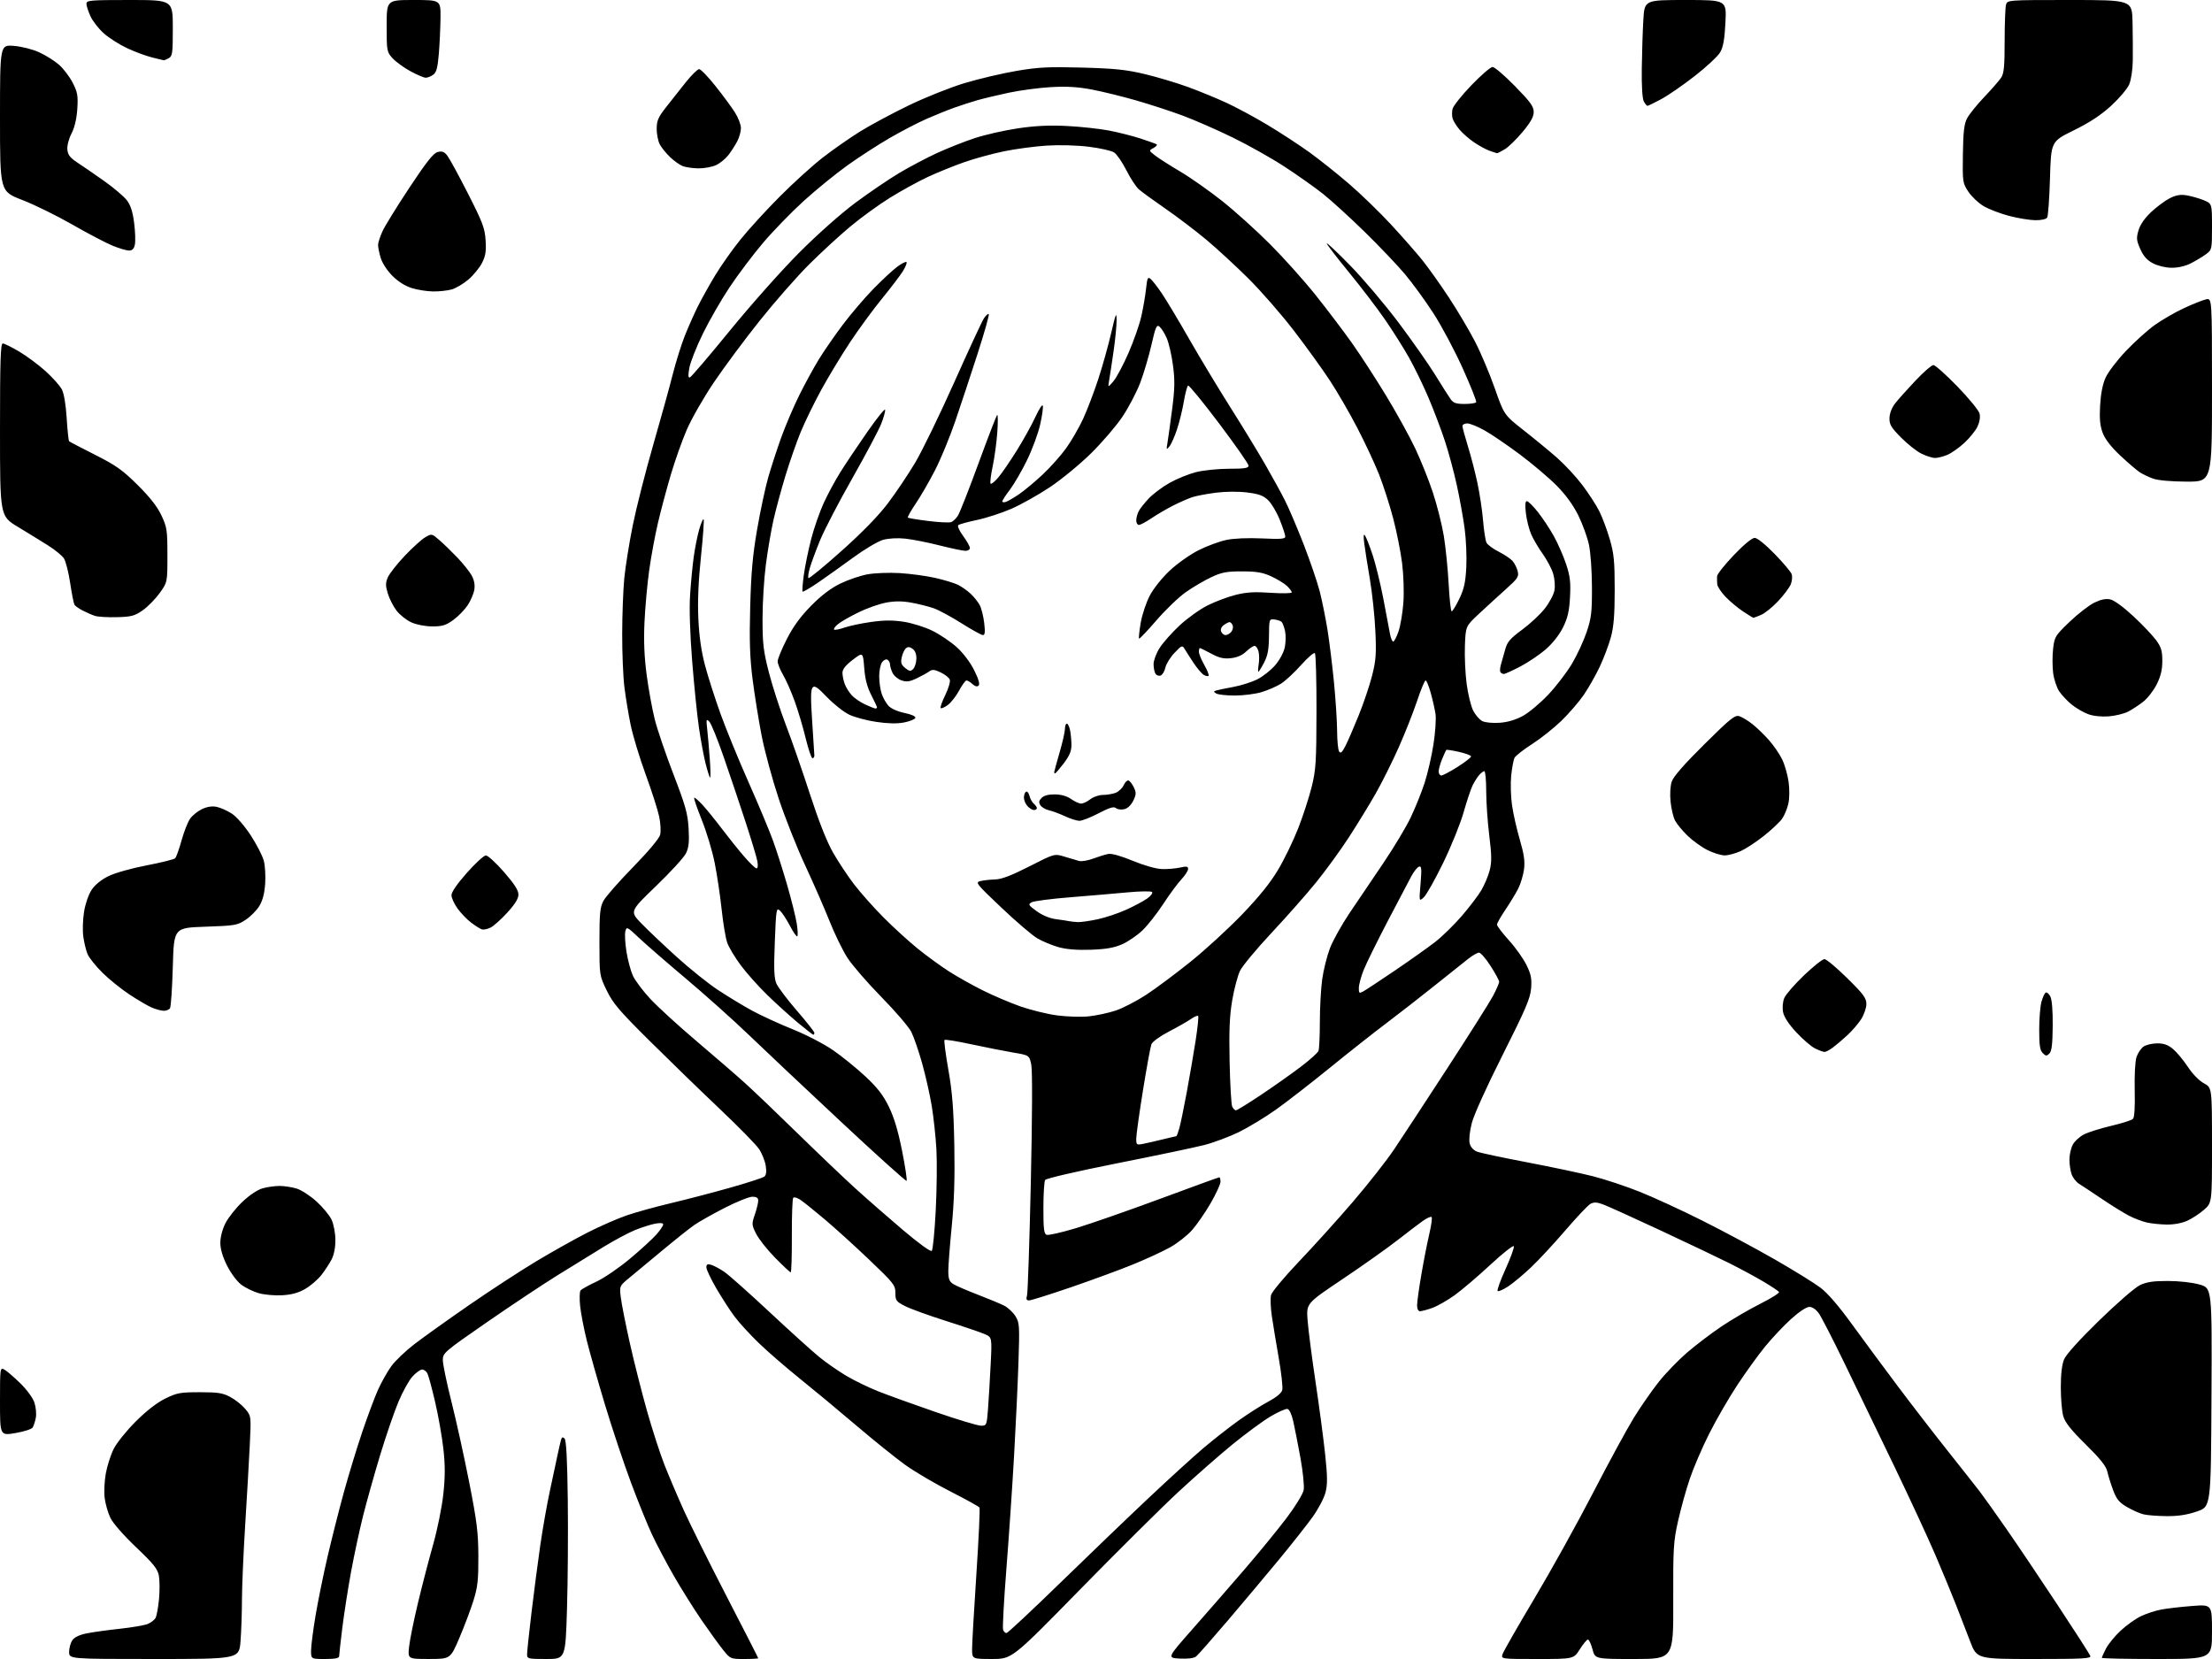 <?xml version="1.0" encoding="UTF-8" standalone="no"?>
<svg 
  version="1.1" 
  xmlns="http://www.w3.org/2000/svg" 
  xmlns:xlink="http://www.w3.org/1999/xlink" 
  xmlns:svg="http://www.w3.org/2000/svg"
  xmlns:rdf="http://www.w3.org/1999/02/22-rdf-syntax-ns#"
  xmlns:cc="http://creativecommons.org/ns#"
  xmlns:dc="http://purl.org/dc/elements/1.1/"
  viewBox="0 0 1024 768"
  width="1024"
  height="768"
>
<style>svg {background-color: white; }</style>"
<path stroke="none" fill="black" fill-rule="evenodd" d="M71.35,768.00C32.00,768.00 32.00,768.00 32.00,764.72C32.00,762.92 32.68,760.48 33.51,759.29C34.49,757.89 36.83,756.78 40.26,756.11C43.14,755.54 50.00,754.59 55.50,754.00C61.00,753.40 66.75,752.42 68.29,751.82C69.82,751.22 71.50,749.93 72.02,748.96C72.54,747.99 73.26,744.05 73.62,740.21C73.97,736.37 73.94,731.51 73.55,729.42C72.96,726.29 71.07,723.92 62.97,716.23C57.27,710.81 52.26,705.09 51.11,702.68C50.00,700.38 48.81,696.25 48.46,693.50C48.10,690.75 48.34,685.60 48.99,682.06C49.63,678.52 51.29,673.39 52.67,670.66C54.06,667.92 58.64,662.24 62.85,658.04C67.76,653.13 72.65,649.33 76.50,647.44C81.93,644.78 83.46,644.50 92.50,644.50C100.90,644.50 103.16,644.85 106.62,646.71C108.89,647.92 111.99,650.39 113.52,652.20C116.29,655.50 116.29,655.50 115.63,669.00C115.27,676.42 114.31,693.08 113.50,706.00C112.70,718.92 112.02,734.45 112.01,740.50C112.00,746.55 111.70,755.21 111.35,759.75C110.70,768.00 110.70,768.00 71.35,768.00zM150.50,768.00C144.00,768.00 144.00,768.00 144.00,764.13C144.00,761.99 144.94,754.68 146.08,747.88C147.23,741.07 149.74,728.75 151.66,720.50C153.58,712.25 156.94,698.98 159.13,691.00C161.32,683.02 165.16,670.42 167.66,663.00C170.17,655.58 173.49,646.69 175.05,643.25C176.60,639.82 179.33,634.97 181.12,632.49C182.90,630.00 187.77,625.36 191.93,622.17C196.09,618.98 207.45,610.87 217.16,604.16C226.87,597.45 240.82,588.35 248.16,583.94C255.50,579.53 266.23,573.52 272.00,570.58C277.77,567.64 285.98,564.05 290.23,562.60C294.47,561.15 303.70,558.60 310.73,556.94C317.75,555.28 330.02,552.07 338.00,549.82C345.98,547.57 353.09,545.26 353.81,544.69C354.72,543.98 354.92,542.41 354.47,539.58C354.11,537.34 352.70,533.86 351.34,531.86C349.99,529.85 341.82,521.53 333.20,513.36C324.57,505.18 310.03,491.07 300.88,482.00C286.67,467.91 283.75,464.48 280.87,458.52C277.50,451.55 277.50,451.55 277.50,436.02C277.50,422.76 277.77,419.99 279.37,417.00C280.41,415.07 286.57,408.05 293.07,401.40C300.17,394.13 305.17,388.16 305.60,386.45C306.00,384.88 305.80,381.10 305.16,378.05C304.53,375.00 301.71,366.20 298.89,358.50C296.07,350.80 292.94,340.45 291.93,335.50C290.92,330.55 289.62,322.69 289.05,318.03C288.47,313.37 288.01,302.34 288.03,293.53C288.04,284.71 288.48,273.10 289.00,267.72C289.53,262.33 291.29,251.29 292.93,243.18C294.57,235.06 298.82,218.32 302.39,205.96C305.95,193.61 310.03,178.87 311.46,173.20C312.89,167.54 315.40,159.53 317.03,155.41C318.67,151.29 321.41,145.13 323.12,141.71C324.83,138.30 328.40,131.90 331.05,127.50C333.71,123.10 338.94,115.67 342.69,111.00C346.43,106.33 354.67,97.31 361.00,90.96C367.32,84.61 376.32,76.46 381.00,72.85C385.68,69.23 393.32,63.89 398.00,60.97C402.68,58.05 412.80,52.61 420.50,48.88C428.20,45.14 439.90,40.47 446.50,38.48C453.10,36.50 463.90,33.96 470.50,32.83C480.67,31.10 485.32,30.86 501.00,31.29C516.07,31.70 521.45,32.26 530.00,34.31C535.77,35.69 544.77,38.38 550.00,40.29C555.23,42.20 563.33,45.53 568.00,47.70C572.67,49.87 581.23,54.49 587.00,57.97C592.77,61.44 601.33,67.03 606.00,70.38C610.67,73.74 619.01,80.37 624.53,85.13C630.05,89.89 638.81,98.38 644.01,104.01C649.20,109.63 655.67,116.99 658.39,120.37C661.11,123.74 666.61,131.47 670.61,137.54C674.62,143.61 680.09,152.84 682.79,158.04C685.48,163.24 689.62,173.03 691.99,179.79C696.30,192.08 696.30,192.08 705.40,199.23C710.41,203.16 717.35,208.88 720.83,211.94C724.32,215.00 729.56,220.65 732.48,224.50C735.40,228.35 738.96,233.84 740.38,236.69C741.81,239.55 743.99,245.40 745.23,249.69C747.15,256.31 747.49,259.87 747.49,273.00C747.49,284.70 747.05,290.09 745.72,295.00C744.74,298.57 742.42,304.74 740.55,308.69C738.68,312.65 735.36,318.50 733.17,321.69C730.97,324.89 726.33,330.27 722.84,333.66C719.35,337.04 713.24,341.90 709.26,344.45C705.28,346.99 701.63,349.85 701.14,350.79C700.65,351.73 699.95,355.43 699.58,359.00C699.21,362.57 699.38,368.74 699.95,372.70C700.51,376.65 702.14,383.85 703.56,388.70C705.51,395.36 705.99,398.69 705.52,402.40C705.17,405.09 703.95,409.14 702.81,411.40C701.66,413.65 698.98,418.06 696.86,421.20C694.74,424.33 693.00,427.41 693.00,428.04C693.00,428.67 695.48,431.93 698.52,435.29C701.56,438.64 705.21,443.78 706.64,446.71C708.78,451.06 709.16,453.02 708.79,457.57C708.40,462.22 706.25,467.25 695.64,488.31C688.18,503.11 682.27,516.18 681.31,520.01C680.35,523.81 679.95,527.67 680.36,529.29C680.79,531.03 682.08,532.47 683.78,533.13C685.28,533.72 695.73,535.94 707.00,538.08C718.27,540.23 732.00,543.13 737.50,544.54C743.00,545.94 752.67,549.16 759.00,551.68C765.33,554.20 778.38,560.21 788.00,565.03C797.62,569.85 812.70,577.92 821.50,582.97C830.30,588.02 839.83,593.91 842.68,596.06C846.02,598.57 851.16,604.51 857.11,612.73C862.20,619.75 871.77,632.70 878.38,641.50C884.98,650.30 895.58,664.02 901.92,672.00C908.26,679.98 914.83,688.30 916.51,690.50C918.20,692.70 923.65,700.35 928.63,707.50C933.61,714.65 944.30,730.53 952.39,742.79C960.48,755.05 967.35,765.74 967.65,766.54C968.14,767.80 964.53,768.00 941.68,768.00C915.15,768.00 915.15,768.00 912.00,759.75C910.27,755.21 907.32,747.61 905.46,742.85C903.60,738.09 899.31,727.74 895.94,719.85C892.56,711.96 883.94,693.35 876.78,678.50C869.62,663.65 859.35,642.40 853.96,631.27C848.57,620.14 843.19,609.68 842.01,608.02C840.71,606.18 838.98,605.00 837.60,605.00C836.26,605.00 832.83,607.27 829.15,610.60C825.75,613.68 820.34,619.42 817.13,623.35C813.92,627.28 808.08,635.36 804.17,641.31C800.25,647.25 794.41,657.38 791.18,663.81C787.95,670.24 783.92,679.61 782.23,684.64C780.53,689.67 778.10,698.44 776.82,704.14C774.69,713.64 774.51,716.72 774.59,741.25C774.68,768.00 774.68,768.00 756.55,768.00C738.41,768.00 738.41,768.00 737.21,763.50C736.55,761.02 735.60,759.00 735.10,759.00C734.59,759.00 732.90,761.02 731.34,763.50C728.50,768.00 728.50,768.00 711.68,768.00C694.87,768.00 694.87,768.00 695.58,765.75C695.97,764.51 702.60,752.93 710.31,740.00C718.02,727.08 730.26,705.02 737.52,690.98C744.77,676.94 753.29,661.28 756.44,656.18C759.60,651.08 764.76,643.66 767.90,639.70C771.05,635.74 776.92,629.66 780.94,626.19C784.96,622.72 792.15,617.26 796.91,614.06C801.68,610.85 809.74,606.14 814.83,603.59C819.92,601.03 823.85,598.56 823.56,598.09C823.27,597.63 819.99,595.45 816.27,593.25C812.55,591.04 805.45,587.22 800.50,584.74C795.55,582.27 781.15,575.41 768.50,569.50C755.85,563.59 743.87,558.17 741.88,557.47C739.11,556.48 737.79,556.45 736.21,557.34C735.09,557.98 729.91,563.45 724.72,569.50C719.52,575.55 712.40,583.24 708.88,586.58C705.37,589.92 700.58,593.93 698.23,595.48C695.88,597.03 693.66,598.00 693.30,597.64C692.94,597.28 694.57,592.74 696.93,587.55C699.28,582.36 701.03,577.58 700.81,576.93C700.60,576.29 695.71,580.13 689.96,585.48C684.21,590.82 676.74,597.18 673.37,599.60C670.00,602.02 665.33,604.68 662.99,605.50C660.66,606.33 658.13,607.00 657.37,607.00C656.54,607.00 656.00,605.92 656.01,604.25C656.01,602.74 656.90,596.33 657.99,590.00C659.07,583.67 660.73,575.24 661.66,571.26C662.59,567.28 663.08,563.75 662.74,563.40C662.40,563.06 660.63,563.83 658.81,565.10C656.99,566.38 651.67,570.42 647.00,574.07C642.33,577.73 630.91,585.82 621.63,592.05C604.76,603.37 604.76,603.37 605.30,610.93C605.59,615.09 607.25,627.95 608.97,639.50C610.70,651.05 612.72,666.30 613.47,673.39C614.54,683.61 614.57,687.24 613.61,690.93C612.95,693.48 610.32,698.49 607.78,702.06C605.23,705.62 598.28,714.45 592.33,721.67C586.37,728.89 575.61,741.70 568.42,750.15C561.22,758.59 554.62,766.08 553.75,766.80C552.74,767.63 550.04,767.99 546.23,767.80C540.28,767.50 540.28,767.50 551.74,754.50C558.05,747.35 568.84,734.98 575.71,727.00C582.59,719.02 591.52,708.12 595.56,702.77C599.69,697.31 603.17,691.61 603.51,689.77C603.84,687.97 603.18,681.33 602.03,675.00C600.88,668.67 599.38,661.03 598.70,658.01C597.95,654.69 596.87,652.41 595.98,652.24C595.17,652.09 591.64,653.65 588.15,655.72C584.66,657.79 576.79,663.58 570.65,668.58C564.52,673.59 553.20,683.52 545.50,690.66C537.80,697.80 517.33,718.12 500.00,735.82C468.50,767.99 468.50,767.99 459.25,767.99C450.00,768.00 450.00,768.00 450.01,763.25C450.02,760.64 450.91,745.06 452.00,728.63C453.08,712.20 453.73,698.37 453.43,697.89C453.14,697.41 447.08,694.06 439.98,690.45C432.88,686.84 423.50,681.33 419.13,678.19C414.76,675.06 404.51,666.81 396.34,659.86C388.18,652.90 376.32,643.06 370.00,637.98C363.68,632.90 355.19,625.54 351.15,621.62C347.11,617.71 342.12,612.25 340.07,609.50C338.01,606.75 334.23,600.91 331.66,596.52C329.10,592.13 327.00,587.71 327.00,586.70C327.00,585.27 327.49,585.01 329.25,585.53C330.49,585.90 333.18,587.34 335.24,588.73C337.30,590.12 346.75,598.52 356.24,607.39C365.73,616.26 376.15,625.67 379.39,628.30C382.62,630.92 388.25,634.83 391.89,636.97C395.52,639.12 402.10,642.31 406.50,644.06C410.90,645.81 422.82,650.11 432.98,653.62C443.14,657.13 452.66,660.00 454.13,660.00C456.73,660.00 456.80,659.83 457.38,652.25C457.70,647.99 458.25,638.78 458.60,631.79C459.24,619.08 459.24,619.08 455.87,617.61C454.02,616.79 445.98,614.06 438.00,611.53C430.02,609.00 421.48,605.90 419.00,604.64C414.85,602.52 414.50,602.04 414.50,598.52C414.50,594.95 413.74,593.98 402.50,583.27C395.90,576.97 386.55,568.49 381.72,564.42C376.89,560.34 371.81,556.27 370.44,555.37C369.06,554.47 367.61,554.06 367.22,554.46C366.82,554.86 366.53,562.79 366.57,572.09C366.61,581.39 366.37,589.00 366.04,589.00C365.71,589.00 362.47,585.96 358.82,582.25C355.18,578.54 351.23,573.55 350.04,571.16C347.97,567.03 347.94,566.61 349.44,562.24C350.30,559.71 351.00,556.82 351.00,555.82C351.00,554.51 350.25,554.00 348.29,554.00C346.80,554.00 341.06,556.31 335.54,559.13C330.02,561.95 323.70,565.51 321.50,567.03C319.30,568.55 312.72,573.78 306.87,578.65C301.02,583.52 294.11,589.26 291.50,591.40C286.76,595.30 286.76,595.30 287.37,600.53C287.71,603.40 289.59,612.90 291.54,621.63C293.49,630.36 297.10,644.58 299.54,653.24C301.99,661.90 305.64,673.15 307.65,678.24C309.66,683.33 313.63,692.67 316.48,699.00C319.32,705.33 328.25,723.27 336.32,738.89C344.40,754.50 351.00,767.44 351.00,767.64C351.00,767.84 348.11,768.00 344.57,768.00C338.20,768.00 338.10,767.96 334.72,763.75C332.85,761.41 328.38,755.23 324.78,750.00C321.19,744.77 315.43,735.59 311.98,729.59C308.54,723.59 303.99,715.00 301.89,710.50C299.78,706.00 295.37,695.12 292.09,686.31C288.80,677.51 283.41,661.35 280.10,650.40C276.80,639.46 272.98,626.00 271.62,620.50C270.27,615.00 268.88,607.80 268.55,604.50C268.22,601.20 268.30,598.02 268.73,597.43C269.15,596.84 272.44,595.00 276.03,593.34C279.62,591.67 286.65,586.88 291.65,582.68C296.65,578.49 302.15,573.45 303.87,571.49C305.59,569.53 307.00,567.45 307.00,566.85C307.00,566.15 305.70,566.02 303.26,566.48C301.20,566.87 297.03,568.19 294.01,569.42C290.98,570.65 284.45,574.14 279.50,577.16C274.55,580.19 264.88,586.15 258.00,590.42C251.12,594.69 236.39,604.49 225.25,612.20C205.57,625.83 205.00,626.32 205.00,629.66C205.00,631.54 206.79,640.16 208.97,648.79C211.15,657.43 214.84,674.17 217.17,686.00C220.78,704.36 221.41,709.40 221.45,720.50C221.49,731.42 221.13,734.70 219.16,741.00C217.87,745.12 214.95,752.88 212.66,758.24C208.50,767.98 208.50,767.98 198.62,767.99C188.74,768.00 188.74,768.00 189.40,762.14C189.77,758.91 191.62,749.80 193.52,741.89C195.42,733.97 198.56,721.88 200.52,715.00C202.47,708.10 204.59,697.65 205.23,691.67C206.10,683.52 206.11,678.33 205.25,670.67C204.62,665.08 202.91,655.33 201.43,649.00C199.96,642.67 198.34,636.71 197.84,635.75C197.34,634.79 196.25,634.00 195.41,634.00C194.57,634.00 192.57,635.44 190.96,637.21C189.34,638.97 186.41,644.26 184.44,648.96C182.46,653.66 178.65,664.79 175.95,673.69C173.26,682.60 169.72,695.20 168.09,701.69C166.46,708.19 163.96,719.80 162.54,727.50C161.13,735.20 159.30,746.89 158.48,753.47C157.67,760.05 157.00,766.02 157.00,766.72C157.00,767.63 155.11,768.00 150.50,768.00zM252.89,768.00C244.39,768.00 244.00,767.90 244.00,765.80C244.00,764.59 244.92,755.92 246.04,746.55C247.16,737.17 248.98,723.20 250.09,715.50C251.20,707.80 253.22,696.33 254.59,690.00C255.95,683.67 257.54,676.25 258.12,673.50C258.70,670.75 259.41,667.67 259.69,666.65C260.07,665.26 260.48,665.08 261.35,665.95C262.14,666.74 262.61,675.54 262.84,694.30C263.03,709.26 262.87,731.96 262.48,744.75C261.78,768.00 261.78,768.00 252.89,768.00zM998.50,768.00C984.48,768.00 973.00,767.76 973.00,767.46C973.00,767.16 973.86,765.24 974.91,763.19C975.95,761.13 978.99,757.42 981.66,754.93C984.32,752.44 988.54,749.42 991.03,748.22C993.53,747.01 997.80,745.61 1000.53,745.10C1003.27,744.59 1009.66,743.85 1014.75,743.46C1024.00,742.74 1024.00,742.74 1024.00,755.37C1024.00,768.00 1024.00,768.00 998.50,768.00zM465.93,756.00C466.48,756.00 477.63,745.58 490.71,732.85C503.80,720.11 522.24,702.40 531.70,693.50C541.16,684.59 552.63,674.14 557.20,670.27C561.76,666.41 569.03,660.72 573.34,657.63C577.65,654.55 583.85,650.60 587.11,648.86C590.92,646.83 593.24,644.90 593.60,643.47C593.91,642.24 593.19,635.67 592.00,628.87C590.81,622.06 589.37,613.29 588.78,609.36C588.20,605.44 588.03,601.02 588.40,599.54C588.77,598.07 594.52,591.16 601.18,584.18C607.83,577.21 619.07,564.77 626.15,556.53C633.22,548.30 641.89,537.28 645.41,532.03C648.93,526.79 660.00,509.90 670.02,494.50C680.04,479.10 689.54,464.07 691.12,461.11C692.70,458.14 694.00,455.18 694.00,454.51C694.00,453.85 692.21,450.54 690.02,447.16C687.83,443.77 685.44,441.00 684.70,441.00C683.96,441.00 681.77,442.24 679.83,443.75C677.88,445.26 670.94,450.80 664.40,456.05C657.85,461.30 647.77,469.15 642.00,473.50C636.23,477.84 624.30,487.25 615.50,494.41C606.70,501.57 595.47,510.27 590.55,513.76C585.62,517.25 577.97,521.88 573.55,524.06C569.12,526.23 561.90,528.93 557.50,530.06C553.10,531.19 534.91,535.01 517.07,538.54C498.55,542.22 484.29,545.52 483.83,546.24C483.39,546.93 483.02,552.80 483.02,559.28C483.00,568.80 483.29,571.17 484.49,571.63C485.31,571.95 491.45,570.56 498.13,568.54C504.82,566.53 522.36,560.40 537.12,554.94C551.87,549.47 564.18,545.00 564.47,545.00C564.76,545.00 565.00,545.92 565.00,547.05C565.00,548.17 562.97,552.62 560.48,556.93C558.00,561.23 554.13,566.84 551.90,569.38C549.66,571.92 545.06,575.54 541.67,577.43C538.28,579.32 530.55,582.88 524.50,585.35C518.45,587.82 505.51,592.57 495.75,595.92C485.99,599.26 477.27,602.00 476.38,602.00C475.18,602.00 474.93,601.43 475.43,599.75C475.79,598.51 476.59,574.92 477.20,547.32C477.88,516.67 477.96,495.46 477.40,492.83C476.49,488.51 476.49,488.51 469.00,487.25C464.87,486.55 456.17,484.83 449.65,483.43C443.13,482.02 437.55,481.12 437.24,481.42C436.94,481.73 437.74,487.94 439.03,495.24C440.84,505.52 441.46,513.34 441.78,530.03C442.07,545.15 441.71,556.36 440.59,567.66C439.72,576.51 439.00,585.82 439.00,588.35C439.00,592.03 439.45,593.24 441.25,594.39C442.49,595.19 447.62,597.41 452.65,599.34C457.68,601.27 463.22,603.58 464.94,604.47C466.67,605.37 468.99,607.54 470.08,609.30C471.95,612.29 472.04,613.67 471.48,630.50C471.16,640.40 470.24,659.98 469.44,674.00C468.64,688.02 467.05,711.54 465.89,726.25C464.73,740.97 464.05,753.68 464.36,754.50C464.68,755.33 465.38,756.00 465.93,756.00zM1003.00,701.86C998.88,701.83 994.07,701.46 992.33,701.04C990.59,700.63 987.13,699.10 984.65,697.64C980.97,695.48 979.79,694.04 978.19,689.75C977.12,686.86 975.92,682.99 975.52,681.15C975.00,678.74 972.19,675.23 965.51,668.64C958.55,661.77 955.95,658.47 955.12,655.49C954.51,653.29 954.01,647.32 954.01,642.22C954.00,636.14 954.53,631.67 955.53,629.28C956.47,627.02 962.68,620.15 971.78,611.28C979.88,603.39 988.33,596.05 990.57,594.97C993.67,593.46 996.72,593.00 1003.50,593.00C1008.66,593.00 1014.80,593.68 1018.19,594.63C1024.02,596.27 1024.02,596.27 1023.76,646.88C1023.50,697.50 1023.50,697.50 1017.00,699.71C1012.44,701.27 1008.26,701.91 1003.00,701.86zM7.13,663.41C0.00,664.62 -0.00,664.62 -0.00,648.78C-0.00,633.29 0.05,632.95 1.98,633.99C3.07,634.57 6.37,637.41 9.32,640.29C12.43,643.31 15.22,647.12 15.94,649.33C16.63,651.42 16.92,654.56 16.58,656.32C16.25,658.07 15.58,660.11 15.11,660.85C14.64,661.59 11.05,662.75 7.13,663.41zM130.71,599.61C127.29,599.82 122.39,599.39 119.82,598.66C117.25,597.94 113.57,596.15 111.66,594.69C109.70,593.19 106.82,589.33 105.09,585.85C103.05,581.78 102.00,578.19 102.00,575.31C102.00,572.68 102.95,569.05 104.39,566.21C105.71,563.62 109.24,559.17 112.24,556.34C115.52,553.23 119.24,550.75 121.60,550.10C123.74,549.50 127.25,549.01 129.38,549.01C131.52,549.00 135.07,549.54 137.27,550.20C139.47,550.86 143.64,553.56 146.52,556.19C149.41,558.83 152.54,562.62 153.49,564.62C154.45,566.65 155.23,570.73 155.26,573.87C155.30,577.41 154.65,580.80 153.52,583.00C152.53,584.92 150.40,588.19 148.77,590.26C147.14,592.33 143.81,595.20 141.37,596.63C138.22,598.47 135.10,599.35 130.71,599.61zM431.35,579.05C431.85,578.55 432.67,570.12 433.18,560.32C433.68,550.52 433.82,537.77 433.49,532.00C433.16,526.23 432.19,517.24 431.34,512.04C430.48,506.84 428.48,497.92 426.87,492.21C425.27,486.51 423.02,479.97 421.86,477.67C420.70,475.38 414.45,468.10 407.98,461.50C401.50,454.90 394.41,446.71 392.23,443.29C390.04,439.87 386.32,432.22 383.97,426.29C381.61,420.36 376.58,408.86 372.80,400.75C369.01,392.64 363.47,378.69 360.50,369.75C357.53,360.81 353.96,347.65 352.57,340.50C351.19,333.35 349.31,321.65 348.40,314.50C347.13,304.50 346.87,296.77 347.29,281.00C347.70,265.24 348.44,256.94 350.49,245.12C351.95,236.65 354.25,225.85 355.60,221.12C356.95,216.38 359.68,208.00 361.66,202.50C363.65,197.00 367.39,188.22 369.98,183.00C372.57,177.78 376.62,170.35 378.98,166.50C381.33,162.65 386.30,155.45 390.02,150.50C393.73,145.55 400.08,138.09 404.13,133.93C408.19,129.76 413.20,125.09 415.28,123.54C417.35,121.99 419.32,120.99 419.64,121.31C419.96,121.63 419.23,123.51 418.01,125.48C416.80,127.45 412.44,133.18 408.32,138.22C404.21,143.26 397.54,152.36 393.51,158.44C389.48,164.52 383.48,174.45 380.17,180.50C376.87,186.55 372.59,195.33 370.66,200.01C368.73,204.69 365.53,213.88 363.54,220.45C361.55,227.01 359.06,236.26 358.00,241.01C356.94,245.75 355.38,254.92 354.54,261.37C353.69,267.82 353.00,279.12 353.00,286.48C353.00,298.07 353.40,301.41 355.97,311.39C357.61,317.73 361.15,328.67 363.84,335.71C366.54,342.74 371.55,357.14 374.97,367.71C379.01,380.13 382.77,389.66 385.63,394.67C388.06,398.93 392.47,405.59 395.44,409.46C398.41,413.33 404.58,420.27 409.17,424.87C413.75,429.47 420.88,435.95 425.00,439.28C429.12,442.60 435.53,447.26 439.22,449.64C442.92,452.01 449.90,455.94 454.72,458.36C459.55,460.78 467.40,464.14 472.16,465.82C476.92,467.50 484.57,469.40 489.16,470.03C493.78,470.66 500.40,470.87 504.00,470.50C507.57,470.12 513.19,468.92 516.48,467.82C519.77,466.72 526.07,463.47 530.48,460.60C534.89,457.72 544.12,450.85 551.00,445.32C557.88,439.80 568.67,429.90 575.00,423.32C582.96,415.04 588.11,408.64 591.74,402.52C594.62,397.66 598.78,389.06 600.99,383.41C603.20,377.76 605.99,369.17 607.20,364.32C609.16,356.41 609.40,352.80 609.44,329.34C609.48,314.95 609.14,302.81 608.70,302.37C608.27,301.93 605.38,304.41 602.30,307.87C599.21,311.34 595.03,315.22 593.00,316.50C590.97,317.78 586.91,319.54 583.97,320.42C581.04,321.29 575.46,321.99 571.57,321.98C567.68,321.98 563.84,321.55 563.03,321.04C561.73,320.22 561.73,320.05 563.03,319.64C563.84,319.39 567.41,318.65 570.97,318.00C574.52,317.35 579.54,315.75 582.10,314.45C584.67,313.15 588.39,310.20 590.36,307.90C592.42,305.49 594.30,301.97 594.78,299.61C595.24,297.35 595.29,293.98 594.89,292.13C594.48,290.27 593.77,288.37 593.31,287.91C592.84,287.44 591.35,286.93 589.99,286.78C587.55,286.50 587.52,286.60 587.45,294.50C587.39,300.70 586.88,303.46 585.17,306.75C583.95,309.09 582.77,311.00 582.54,311.00C582.31,311.00 582.38,309.45 582.68,307.55C582.99,305.66 582.96,302.96 582.60,301.55C582.25,300.15 581.43,299.00 580.79,299.00C580.14,299.00 578.38,300.18 576.88,301.61C575.08,303.34 572.68,304.39 569.83,304.69C566.48,305.06 564.42,304.58 560.70,302.58C558.06,301.16 555.69,300.00 555.45,300.00C555.20,300.00 555.01,300.79 555.01,301.75C555.02,302.71 556.15,305.48 557.54,307.89C558.92,310.31 559.79,312.54 559.48,312.86C559.16,313.17 558.14,312.96 557.20,312.39C556.27,311.82 554.15,309.31 552.50,306.81C550.85,304.32 548.99,301.43 548.38,300.39C547.32,298.62 547.02,298.74 543.71,302.23C541.76,304.29 539.86,307.35 539.49,309.05C539.12,310.75 538.13,312.40 537.30,312.71C536.48,313.03 535.40,312.66 534.91,311.90C534.43,311.13 534.02,309.13 534.02,307.45C534.01,305.77 535.28,302.39 536.83,299.95C538.39,297.50 542.57,292.80 546.11,289.50C549.66,286.20 555.47,282.04 559.03,280.26C562.59,278.48 568.42,276.29 572.00,275.39C576.99,274.13 580.76,273.91 588.25,274.42C593.64,274.79 598.00,274.70 598.00,274.22C598.00,273.74 596.98,272.39 595.74,271.22C594.49,270.05 591.23,268.07 588.49,266.81C584.54,265.00 581.72,264.52 575.00,264.51C567.83,264.50 565.59,264.93 560.71,267.21C557.53,268.70 552.25,271.80 548.98,274.10C545.70,276.39 539.58,282.27 535.37,287.16C531.15,292.04 527.53,295.86 527.30,295.64C527.08,295.42 527.42,292.14 528.06,288.37C528.70,284.59 530.60,278.90 532.27,275.72C534.02,272.40 537.98,267.44 541.58,264.08C545.02,260.86 551.02,256.63 554.91,254.68C558.79,252.74 564.57,250.61 567.74,249.95C571.24,249.22 577.71,248.95 584.25,249.25C592.93,249.66 595.00,249.50 595.00,248.39C595.00,247.64 593.85,244.15 592.45,240.65C591.05,237.14 588.62,233.05 587.06,231.55C584.82,229.41 582.76,228.65 577.36,227.98C573.34,227.48 567.40,227.51 563.00,228.07C558.88,228.59 553.92,229.52 552.00,230.14C550.08,230.77 546.02,232.54 543.00,234.08C539.98,235.63 535.48,238.26 533.00,239.94C530.52,241.62 527.94,242.99 527.25,243.00C526.56,243.00 526.00,242.07 526.00,240.93C526.00,239.80 526.50,237.89 527.12,236.68C527.73,235.48 529.87,232.78 531.87,230.68C533.87,228.57 538.20,225.34 541.50,223.50C544.80,221.66 550.26,219.44 553.64,218.57C557.03,217.71 563.88,217.00 568.89,217.00C576.12,217.00 578.00,216.70 578.00,215.57C578.00,214.79 571.88,206.01 564.39,196.08C556.91,186.14 550.43,178.23 550.00,178.50C549.56,178.77 548.69,182.03 548.06,185.75C547.44,189.46 546.03,195.25 544.93,198.60C543.83,201.96 542.24,205.56 541.40,206.60C539.96,208.38 539.89,208.28 540.45,205.04C540.77,203.14 541.73,196.20 542.59,189.63C543.86,179.88 543.93,176.09 543.00,169.09C542.38,164.36 541.07,158.70 540.10,156.50C539.12,154.30 537.63,151.93 536.79,151.23C535.45,150.13 534.97,151.19 533.02,159.73C531.79,165.10 529.44,173.01 527.80,177.31C526.15,181.60 522.50,188.58 519.68,192.81C516.86,197.04 510.34,204.66 505.19,209.75C500.04,214.84 491.42,221.94 486.03,225.53C480.64,229.12 472.57,233.64 468.09,235.58C463.61,237.52 456.48,239.83 452.23,240.72C447.98,241.61 444.10,242.68 443.62,243.10C443.13,243.52 444.14,245.79 445.87,248.13C447.59,250.48 449.00,252.98 449.00,253.70C449.00,254.41 448.07,255.00 446.93,255.00C445.79,255.00 440.40,253.87 434.95,252.49C429.49,251.10 422.34,249.69 419.05,249.35C415.45,248.97 411.36,249.20 408.78,249.92C406.43,250.59 400.23,254.26 395.00,258.09C389.77,261.91 382.46,267.13 378.74,269.68C375.02,272.22 371.78,274.11 371.54,273.87C371.30,273.63 371.57,270.10 372.13,266.02C372.70,261.95 374.23,254.49 375.54,249.45C376.85,244.41 379.44,236.96 381.30,232.90C383.16,228.83 386.66,222.34 389.09,218.48C391.51,214.62 397.07,206.32 401.44,200.04C405.81,193.77 409.53,189.10 409.73,189.68C409.92,190.26 409.13,193.15 407.97,196.12C406.81,199.08 400.75,210.50 394.51,221.50C388.27,232.50 381.60,245.32 379.68,250.00C377.76,254.68 375.63,260.42 374.94,262.76C374.25,265.10 373.94,267.28 374.27,267.60C374.59,267.93 381.53,262.23 389.68,254.94C399.41,246.23 406.79,238.64 411.16,232.82C414.83,227.95 420.44,219.58 423.64,214.23C426.83,208.88 434.93,192.22 441.64,177.21C448.34,162.20 454.57,148.77 455.49,147.37C456.41,145.97 457.42,145.08 457.73,145.40C458.04,145.71 455.72,153.96 452.56,163.73C449.41,173.50 444.77,187.54 442.24,194.92C439.72,202.30 435.49,212.55 432.85,217.69C430.21,222.83 426.20,229.76 423.94,233.09C421.67,236.43 420.03,239.36 420.28,239.61C420.53,239.87 424.80,240.57 429.76,241.18C434.73,241.80 439.48,242.03 440.34,241.70C441.19,241.37 442.57,240.05 443.42,238.77C444.26,237.48 448.55,226.59 452.95,214.57C457.35,202.55 461.25,192.44 461.61,192.11C461.98,191.77 462.01,195.32 461.69,200.00C461.37,204.68 460.40,211.83 459.54,215.90C458.67,219.97 458.24,223.57 458.58,223.90C458.92,224.23 460.53,222.93 462.16,221.00C463.80,219.07 467.65,213.45 470.74,208.50C473.82,203.55 477.68,196.57 479.32,193.00C480.95,189.43 482.49,187.08 482.74,187.78C482.99,188.49 482.45,192.39 481.54,196.46C480.64,200.53 477.90,207.96 475.46,212.98C473.02,217.99 469.44,224.16 467.51,226.69C465.58,229.22 464.00,231.66 464.00,232.11C464.00,232.57 464.79,232.65 465.75,232.30C466.71,231.95 469.44,230.35 471.81,228.75C474.17,227.14 479.05,223.07 482.65,219.71C486.25,216.35 491.18,210.80 493.62,207.39C496.05,203.97 499.57,197.88 501.43,193.84C503.29,189.80 506.44,181.55 508.42,175.50C510.40,169.45 513.11,159.78 514.44,154.00C516.47,145.19 516.87,144.22 516.91,148.00C516.94,150.47 516.32,157.00 515.52,162.50C514.73,168.00 513.81,174.07 513.47,176.00C512.86,179.50 512.86,179.50 515.43,176.50C516.84,174.85 519.96,169.00 522.37,163.50C524.78,158.00 527.47,150.35 528.34,146.50C529.21,142.65 530.20,136.89 530.54,133.69C531.08,128.63 531.35,128.05 532.68,129.15C533.52,129.85 535.89,132.91 537.94,135.96C540.00,139.01 545.67,148.47 550.54,157.00C555.42,165.53 563.97,179.71 569.55,188.53C575.12,197.34 582.40,209.27 585.71,215.03C589.03,220.79 593.19,228.37 594.95,231.88C596.72,235.39 600.60,244.53 603.58,252.20C606.55,259.86 609.87,269.59 610.95,273.82C612.03,278.05 613.64,286.01 614.53,291.51C615.41,297.00 616.77,308.02 617.55,316.00C618.32,323.98 618.98,334.10 618.99,338.50C619.01,342.90 619.43,347.13 619.92,347.90C620.59,348.96 621.30,348.32 622.87,345.26C624.00,343.04 626.77,336.65 629.02,331.06C631.28,325.47 634.06,317.20 635.20,312.70C636.97,305.71 637.19,302.65 636.69,292.00C636.37,285.12 635.22,274.32 634.14,268.00C633.06,261.68 631.89,254.25 631.55,251.50C631.10,247.94 631.21,246.93 631.94,248.00C632.51,248.82 634.09,252.88 635.46,257.00C636.82,261.12 639.03,270.12 640.36,277.00C641.69,283.88 643.07,291.19 643.43,293.25C643.79,295.31 644.48,297.00 644.95,297.00C645.42,297.00 646.54,294.86 647.43,292.25C648.32,289.64 649.33,283.62 649.67,278.88C650.01,274.03 649.75,266.08 649.07,260.68C648.41,255.41 646.55,246.07 644.94,239.94C643.33,233.80 640.39,224.67 638.41,219.64C636.42,214.61 631.87,204.88 628.29,198.00C624.72,191.12 618.98,181.22 615.54,176.00C612.11,170.78 604.63,160.43 598.93,153.00C593.22,145.57 583.80,134.78 577.99,129.00C572.18,123.22 563.39,115.12 558.46,110.99C553.53,106.87 545.00,100.38 539.50,96.59C534.00,92.80 528.44,88.75 527.15,87.60C525.86,86.44 523.27,82.47 521.40,78.77C519.53,75.07 516.99,71.38 515.75,70.57C514.51,69.76 509.23,68.57 504.00,67.93C498.50,67.25 490.32,67.03 484.58,67.40C479.12,67.75 470.26,68.93 464.89,70.02C459.52,71.12 451.16,73.40 446.31,75.10C441.47,76.80 433.90,79.87 429.50,81.92C425.10,83.98 417.28,88.27 412.11,91.47C406.95,94.67 398.69,100.65 393.75,104.77C388.81,108.88 380.19,116.80 374.59,122.37C369.00,127.94 358.68,139.70 351.66,148.50C344.64,157.30 335.06,170.20 330.37,177.18C325.67,184.15 320.08,193.94 317.93,198.93C315.77,203.92 312.45,213.29 310.54,219.75C308.63,226.21 305.95,236.22 304.60,242.00C303.24,247.78 301.41,257.68 300.53,264.00C299.65,270.32 298.67,281.12 298.35,288.00C297.95,296.74 298.25,304.11 299.37,312.50C300.25,319.10 301.92,328.32 303.10,333.00C304.27,337.68 308.18,349.15 311.78,358.50C317.40,373.10 318.38,376.64 318.78,383.57C319.13,389.85 318.85,392.41 317.53,395.07C316.60,396.96 310.36,403.77 303.67,410.21C291.50,421.92 291.50,421.92 297.00,427.57C300.02,430.68 307.37,437.65 313.33,443.04C319.28,448.44 327.83,455.29 332.33,458.26C336.82,461.23 343.90,465.52 348.05,467.79C352.20,470.06 360.67,473.95 366.87,476.45C373.18,478.98 381.46,483.27 385.69,486.20C389.85,489.07 396.56,494.52 400.61,498.30C406.17,503.49 408.84,506.93 411.48,512.34C413.90,517.29 415.78,523.60 417.61,532.80C419.06,540.11 419.99,546.34 419.69,546.64C419.39,546.94 405.50,534.43 388.83,518.84C372.15,503.26 352.88,485.10 346.01,478.49C339.13,471.89 326.30,460.42 317.50,453.01C308.70,445.60 298.93,437.12 295.80,434.16C290.29,428.97 290.07,428.86 289.49,431.17C289.16,432.49 289.39,436.69 290.00,440.52C290.61,444.34 291.93,449.30 292.92,451.55C293.91,453.80 297.60,458.71 301.11,462.48C304.63,466.24 314.34,475.11 322.69,482.18C331.05,489.26 341.18,498.02 345.19,501.67C349.21,505.31 360.15,515.77 369.50,524.92C378.85,534.06 390.77,545.42 396.00,550.17C401.23,554.92 411.11,563.56 417.97,569.38C425.46,575.72 430.81,579.59 431.35,579.05zM1003.00,566.88C999.98,566.83 995.81,566.40 993.73,565.91C991.66,565.42 988.06,564.06 985.73,562.87C983.41,561.69 977.75,558.20 973.17,555.11C968.59,552.02 963.76,548.83 962.43,548.00C961.11,547.18 959.57,545.20 959.01,543.60C958.45,542.01 958.00,538.95 958.00,536.80C958.00,534.66 958.68,531.58 959.52,529.96C960.36,528.34 962.72,526.17 964.77,525.14C966.82,524.10 972.51,522.32 977.40,521.17C982.30,520.03 986.80,518.59 987.40,517.98C988.11,517.27 988.40,512.58 988.22,504.79C988.06,497.85 988.41,491.28 989.05,489.35C989.66,487.51 991.12,485.33 992.30,484.50C993.48,483.68 996.34,483.00 998.65,483.00C1001.73,483.00 1003.68,483.70 1005.99,485.65C1007.73,487.11 1010.81,490.82 1012.84,493.90C1015.02,497.20 1018.07,500.32 1020.27,501.50C1023.99,503.50 1023.99,503.50 1024.00,530.15C1024.00,556.79 1024.00,556.79 1020.32,560.03C1018.29,561.81 1014.80,564.09 1012.57,565.11C1010.08,566.24 1006.37,566.93 1003.00,566.88zM529.25,529.51C531.04,529.15 535.12,528.22 538.33,527.43C541.54,526.64 544.33,526.00 544.53,526.00C544.74,526.00 545.38,524.31 545.96,522.25C546.53,520.19 548.09,512.65 549.41,505.50C550.73,498.35 552.57,487.63 553.50,481.67C554.42,475.72 554.94,470.61 554.65,470.31C554.35,470.02 552.85,470.66 551.31,471.74C549.76,472.82 545.20,475.42 541.16,477.52C536.89,479.74 533.48,482.23 533.01,483.46C532.57,484.63 530.81,494.25 529.10,504.84C527.40,515.43 526.00,525.46 526.00,527.13C526.00,530.01 526.15,530.13 529.25,529.51zM572.14,514.00C572.65,514.00 577.89,510.77 583.78,506.83C589.68,502.89 597.93,497.06 602.12,493.88C606.32,490.70 610.03,487.37 610.37,486.47C610.72,485.57 611.00,479.51 611.00,472.99C611.00,466.48 611.49,457.65 612.08,453.38C612.67,449.12 614.27,442.68 615.62,439.09C616.97,435.49 621.13,428.04 624.85,422.53C628.58,417.01 635.57,406.67 640.39,399.54C645.20,392.42 650.88,382.97 653.00,378.54C655.12,374.12 658.03,366.90 659.47,362.50C660.90,358.10 662.77,350.00 663.61,344.50C664.46,339.00 664.87,332.70 664.54,330.50C664.20,328.30 663.21,323.91 662.33,320.75C661.45,317.59 660.38,315.00 659.95,315.00C659.52,315.00 657.73,319.29 655.99,324.54C654.24,329.79 650.42,339.45 647.49,346.02C644.57,352.58 639.81,362.13 636.91,367.23C634.02,372.33 628.43,381.45 624.51,387.50C620.58,393.55 613.72,403.00 609.25,408.50C604.79,414.00 595.48,424.54 588.58,431.91C581.67,439.29 575.13,447.17 574.05,449.41C572.96,451.66 571.34,457.76 570.45,462.96C569.21,470.18 568.92,476.92 569.22,491.46C569.44,501.93 569.98,511.29 570.42,512.25C570.86,513.21 571.63,514.00 572.14,514.00zM948.73,487.70C947.47,488.96 947.07,488.93 945.64,487.50C944.36,486.21 944.00,483.86 944.01,476.68C944.01,471.63 944.48,465.83 945.04,463.79C945.61,461.74 946.48,459.82 946.99,459.51C947.49,459.20 948.45,459.97 949.12,461.22C949.90,462.67 950.32,467.64 950.26,474.88C950.19,483.36 949.80,486.62 948.73,487.70zM844.62,486.98C844.00,486.96 842.03,486.23 840.24,485.35C838.44,484.46 834.52,481.09 831.53,477.86C827.96,474.01 825.86,470.77 825.43,468.47C825.05,466.43 825.28,463.73 826.00,462.01C826.67,460.39 830.77,455.67 835.10,451.53C839.43,447.39 843.70,444.00 844.59,444.00C845.47,444.00 850.20,447.95 855.10,452.78C862.67,460.24 864.00,462.04 864.00,464.80C864.00,466.58 862.92,469.72 861.61,471.77C860.29,473.82 857.48,477.11 855.36,479.08C853.24,481.06 850.20,483.64 848.62,484.83C847.03,486.03 845.23,486.99 844.62,486.98zM376.51,479.00C376.25,479.00 372.98,476.46 369.26,473.36C365.54,470.26 359.21,464.52 355.19,460.61C351.17,456.70 345.65,450.52 342.94,446.88C340.22,443.24 337.39,438.51 336.65,436.38C335.90,434.25 334.74,427.32 334.07,421.00C333.40,414.68 331.96,405.00 330.86,399.50C329.77,394.00 327.08,385.06 324.89,379.63C322.71,374.19 321.11,369.55 321.36,369.31C321.60,369.07 323.37,370.59 325.29,372.68C327.21,374.78 331.15,379.65 334.06,383.50C336.97,387.35 341.56,393.09 344.27,396.25C346.98,399.41 349.65,402.00 350.21,402.00C350.82,402.00 350.97,400.65 350.59,398.60C350.24,396.74 347.76,388.53 345.09,380.35C342.42,372.18 337.90,358.75 335.04,350.50C332.19,342.25 329.17,334.82 328.33,334.00C326.97,332.66 326.87,333.03 327.38,337.50C327.69,340.25 328.24,346.55 328.59,351.50C328.95,356.45 329.00,360.27 328.71,360.00C328.42,359.73 327.49,356.80 326.65,353.50C325.81,350.20 324.42,342.77 323.58,337.00C322.73,331.23 321.31,317.27 320.42,306.00C319.41,293.21 319.05,281.74 319.46,275.50C319.81,270.00 320.56,262.12 321.12,258.00C321.68,253.88 322.82,248.10 323.66,245.18C324.50,242.25 325.43,240.09 325.72,240.39C326.01,240.68 325.46,248.48 324.49,257.71C323.30,269.08 322.91,278.37 323.29,286.50C323.66,294.62 324.66,301.57 326.37,308.00C327.75,313.23 331.00,323.35 333.57,330.50C336.15,337.65 341.96,351.82 346.48,362.00C351.00,372.18 356.09,384.32 357.79,389.00C359.49,393.68 362.49,403.06 364.44,409.84C366.40,416.63 368.39,424.64 368.85,427.63C369.32,430.62 369.42,433.24 369.07,433.46C368.72,433.67 367.18,431.45 365.64,428.51C364.10,425.57 362.05,422.45 361.08,421.57C359.40,420.05 359.28,420.78 358.68,436.08C358.18,448.68 358.35,452.86 359.43,455.34C360.19,457.08 364.45,462.71 368.90,467.87C373.36,473.02 377.00,477.63 377.00,478.12C377.00,478.60 376.78,479.00 376.51,479.00zM75.69,467.92C74.49,467.87 71.99,467.18 70.15,466.38C68.31,465.57 63.73,462.89 59.96,460.40C56.19,457.92 50.56,453.39 47.45,450.32C44.34,447.26 41.22,443.35 40.51,441.63C39.80,439.91 38.92,436.25 38.55,433.49C38.18,430.74 38.34,425.60 38.91,422.09C39.50,418.41 40.99,414.10 42.42,411.94C44.00,409.56 46.85,407.24 50.26,405.57C53.29,404.09 60.97,401.93 67.89,400.60C74.63,399.31 80.57,397.83 81.08,397.32C81.60,396.80 82.94,393.07 84.06,389.02C85.18,384.98 86.97,380.45 88.03,378.96C89.09,377.47 91.57,375.48 93.53,374.55C95.90,373.43 98.17,373.08 100.30,373.52C102.06,373.89 105.21,375.29 107.30,376.64C109.51,378.07 113.17,382.27 116.05,386.67C118.76,390.83 121.49,396.10 122.10,398.37C122.72,400.64 123.01,405.49 122.75,409.15C122.43,413.69 121.56,416.98 120.02,419.47C118.77,421.49 115.93,424.34 113.70,425.82C109.89,428.34 108.80,428.53 95.08,429.00C80.50,429.50 80.50,429.50 80.00,447.50C79.72,457.40 79.14,466.06 78.69,466.75C78.25,467.44 76.90,467.96 75.69,467.92zM631.02,458.99C632.13,458.39 638.77,454.02 645.77,449.27C652.77,444.52 661.15,438.57 664.39,436.06C667.62,433.55 673.17,428.12 676.72,424.00C680.27,419.88 684.34,414.52 685.77,412.09C687.20,409.67 688.93,405.55 689.61,402.94C690.60,399.10 690.57,396.02 689.43,386.84C688.65,380.60 688.01,371.34 688.01,366.25C688.00,361.16 687.62,357.00 687.15,357.00C686.69,357.00 685.62,357.79 684.78,358.75C683.93,359.71 682.57,361.85 681.75,363.50C680.92,365.15 679.04,370.77 677.56,376.00C676.09,381.23 671.81,391.80 668.06,399.50C664.31,407.20 660.27,414.37 659.08,415.44C656.92,417.38 656.92,417.38 657.62,409.06C658.19,402.14 658.07,400.81 656.91,401.19C656.13,401.44 654.55,403.41 653.38,405.57C652.22,407.73 647.27,417.15 642.38,426.49C637.50,435.84 632.51,445.96 631.30,448.99C630.09,452.02 629.08,455.75 629.05,457.29C629.01,459.78 629.21,459.96 631.02,458.99zM505.00,439.66C498.57,439.88 493.73,439.50 490.02,438.46C487.01,437.62 482.61,435.79 480.23,434.40C477.86,433.01 470.37,426.61 463.59,420.18C451.86,409.07 451.38,408.47 453.88,407.87C455.32,407.52 458.39,407.18 460.70,407.12C463.69,407.03 468.23,405.30 476.53,401.07C488.15,395.14 488.15,395.14 492.83,396.58C495.40,397.37 498.43,398.27 499.56,398.57C500.69,398.87 503.62,398.38 506.06,397.47C508.50,396.56 511.64,395.59 513.04,395.32C514.61,395.02 518.94,396.23 524.42,398.50C529.67,400.67 535.14,402.22 537.88,402.31C540.42,402.39 544.19,402.08 546.25,401.62C549.30,400.94 550.00,401.06 550.00,402.28C550.00,403.11 548.58,405.30 546.85,407.14C545.12,408.99 541.35,414.10 538.48,418.50C535.60,422.90 531.28,428.39 528.88,430.70C526.47,433.01 522.25,435.90 519.50,437.11C515.78,438.76 512.08,439.41 505.00,439.66zM227.10,429.41C225.67,430.13 223.82,430.49 223.00,430.21C222.18,429.92 219.96,428.52 218.08,427.09C216.19,425.67 213.38,422.74 211.83,420.60C210.27,418.45 209.00,415.66 209.00,414.40C209.00,412.96 211.69,409.07 216.14,404.05C220.07,399.62 224.02,396.00 224.93,396.00C225.85,396.00 229.61,399.45 233.30,403.67C238.08,409.15 240.00,412.13 240.00,414.09C240.00,416.00 238.43,418.55 234.85,422.47C232.02,425.57 228.54,428.69 227.10,429.41zM499.00,426.87C500.38,426.92 504.46,426.34 508.08,425.57C511.69,424.80 517.67,422.81 521.35,421.14C525.03,419.47 529.42,417.13 531.10,415.93C532.78,414.73 533.78,413.39 533.33,412.94C532.87,412.49 527.77,412.56 522.00,413.10C516.23,413.64 504.29,414.66 495.47,415.37C486.66,416.07 478.60,417.12 477.56,417.70C475.85,418.66 476.06,419.03 479.92,421.83C482.55,423.73 485.95,425.14 488.83,425.51C491.40,425.85 494.18,426.27 495.00,426.45C495.82,426.62 497.62,426.81 499.00,426.87zM798.45,395.98C796.77,395.99 793.17,394.89 790.45,393.53C787.73,392.16 783.56,389.16 781.18,386.84C778.81,384.53 776.21,381.38 775.42,379.84C774.62,378.31 773.70,374.41 773.36,371.17C773.00,367.71 773.22,363.88 773.89,361.84C774.65,359.52 779.64,353.81 788.94,344.60C801.04,332.61 803.15,330.91 805.17,331.54C806.45,331.94 809.17,333.58 811.21,335.19C813.26,336.80 816.72,340.15 818.92,342.64C821.11,345.14 823.86,349.14 825.02,351.55C826.19,353.95 827.52,358.60 827.98,361.88C828.48,365.39 828.43,369.57 827.87,372.07C827.35,374.40 826.03,377.55 824.95,379.08C823.86,380.60 820.10,384.14 816.59,386.93C813.08,389.72 808.25,392.89 805.86,393.98C803.46,395.07 800.13,395.97 798.45,395.98zM499.68,379.98C498.48,379.97 495.48,379.01 493.00,377.85C490.52,376.70 487.19,375.46 485.60,375.10C484.00,374.75 482.21,373.69 481.61,372.75C480.79,371.44 480.93,370.64 482.21,369.36C483.32,368.26 485.44,367.70 488.41,367.75C491.31,367.79 493.99,368.57 495.87,369.91C497.49,371.06 499.57,372.00 500.50,372.00C501.42,372.00 503.33,371.10 504.73,370.00C506.13,368.90 508.75,368.00 510.57,368.00C512.38,368.00 515.03,367.56 516.45,367.02C517.86,366.48 519.55,364.89 520.18,363.49C520.82,362.09 521.83,361.11 522.42,361.30C523.02,361.49 524.12,362.91 524.87,364.46C526.05,366.89 526.02,367.73 524.65,370.61C523.68,372.64 522.06,374.20 520.52,374.59C519.12,374.94 517.37,374.72 516.63,374.11C515.61,373.26 513.69,373.83 508.57,376.50C504.88,378.42 500.87,379.99 499.68,379.98zM478.65,375.00C477.92,375.00 476.57,374.18 475.65,373.17C474.74,372.17 474.00,370.39 474.00,369.23C474.00,368.07 474.44,366.85 474.97,366.52C475.50,366.19 476.22,367.04 476.57,368.42C476.91,369.79 477.83,371.44 478.60,372.08C479.37,372.72 480.00,373.64 480.00,374.12C480.00,374.61 479.39,375.00 478.65,375.00zM667.25,358.99C667.94,358.99 671.31,357.20 674.75,355.02C678.19,352.84 681.00,350.66 681.00,350.18C681.00,349.71 678.49,348.76 675.42,348.07C672.35,347.38 669.70,346.97 669.53,347.16C669.35,347.35 668.49,349.24 667.61,351.37C666.72,353.50 666.00,356.09 666.00,357.12C666.00,358.15 666.56,359.00 667.25,358.99zM488.45,358.00C488.20,358.00 488.00,357.78 488.00,357.52C488.00,357.25 489.12,353.15 490.50,348.40C491.88,343.66 493.00,338.70 493.00,337.39C493.00,336.07 493.39,335.00 493.88,335.00C494.36,335.00 495.03,336.41 495.38,338.12C495.72,339.84 496.00,342.93 496.00,344.98C496.00,347.71 495.05,349.95 492.45,353.36C490.50,355.91 488.70,358.00 488.45,358.00zM376.11,351.00C375.62,351.00 374.21,346.84 372.97,341.75C371.74,336.66 369.45,328.96 367.89,324.64C366.33,320.31 363.92,314.83 362.53,312.46C361.14,310.09 360.00,307.25 360.00,306.15C360.00,305.05 361.91,300.41 364.25,295.83C367.23,289.98 370.59,285.38 375.50,280.41C380.22,275.63 384.62,272.28 389.00,270.16C392.57,268.42 398.20,266.50 401.50,265.89C404.80,265.27 411.55,265.01 416.50,265.30C421.45,265.60 428.88,266.60 433.00,267.54C437.12,268.48 441.85,269.92 443.50,270.74C445.15,271.56 447.78,273.41 449.34,274.86C450.90,276.31 452.80,278.70 453.57,280.16C454.34,281.63 455.26,285.34 455.62,288.41C456.11,292.58 455.96,294.00 455.02,294.00C454.33,294.00 449.88,291.54 445.13,288.54C440.38,285.53 434.59,282.40 432.25,281.58C429.91,280.76 425.29,279.60 421.98,279.00C417.70,278.22 414.31,278.21 410.23,278.96C407.08,279.54 401.35,281.56 397.50,283.44C393.65,285.32 389.38,287.76 388.01,288.86C386.65,289.96 385.79,291.12 386.11,291.44C386.43,291.76 388.57,291.36 390.88,290.54C393.18,289.73 398.76,288.55 403.28,287.92C409.30,287.07 413.37,287.06 418.46,287.85C422.29,288.45 428.21,290.31 431.63,291.99C435.04,293.67 440.09,297.08 442.86,299.56C445.86,302.27 449.12,306.55 450.96,310.23C452.98,314.28 453.69,316.71 453.04,317.36C452.38,318.02 451.42,317.78 450.19,316.68C449.18,315.75 447.93,315.00 447.42,315.00C446.91,315.00 445.38,317.11 444.00,319.68C442.62,322.25 440.27,325.26 438.77,326.36C437.26,327.46 435.78,328.11 435.47,327.80C435.16,327.49 436.12,324.76 437.60,321.74C439.09,318.71 440.02,315.50 439.68,314.61C439.34,313.72 437.45,312.23 435.48,311.29C432.57,309.90 431.57,309.81 430.20,310.81C429.26,311.49 426.64,312.93 424.37,314.02C421.05,315.60 419.67,315.78 417.26,314.94C415.62,314.37 413.76,312.78 413.14,311.40C412.51,310.03 412.00,308.28 412.00,307.51C412.00,306.75 411.48,305.80 410.85,305.41C410.21,305.01 409.09,305.52 408.35,306.54C407.61,307.55 407.00,310.48 407.00,313.04C407.00,315.60 407.51,319.23 408.14,321.10C408.76,322.97 410.17,325.49 411.27,326.71C412.46,328.02 415.46,329.37 418.69,330.04C422.00,330.73 423.96,331.62 423.73,332.33C423.52,332.97 421.20,333.92 418.57,334.44C415.36,335.07 411.14,334.99 405.74,334.20C401.31,333.56 395.63,332.04 393.10,330.82C390.57,329.61 385.98,325.99 382.90,322.78C378.33,318.02 377.08,317.20 376.15,318.32C375.30,319.34 375.26,323.48 375.99,334.10C376.53,342.02 376.98,349.06 376.99,349.75C376.99,350.44 376.60,351.00 376.11,351.00zM694.18,334.60C697.92,334.34 701.61,333.25 704.98,331.42C707.79,329.88 713.11,325.43 716.80,321.51C720.48,317.60 725.42,311.13 727.78,307.14C730.13,303.15 733.17,296.57 734.53,292.52C736.68,286.11 737.00,283.40 736.96,271.82C736.95,264.50 736.32,255.64 735.57,252.15C734.82,248.66 732.59,242.54 730.62,238.54C728.26,233.78 724.81,229.04 720.59,224.77C717.04,221.19 709.40,214.72 703.60,210.38C697.79,206.05 690.45,201.04 687.27,199.26C684.10,197.48 680.49,196.02 679.25,196.01C678.01,196.01 677.01,196.56 677.02,197.25C677.02,197.94 678.15,202.10 679.51,206.50C680.88,210.90 682.87,218.55 683.93,223.50C684.99,228.45 686.17,236.32 686.56,241.00C686.94,245.68 687.66,250.29 688.16,251.25C688.66,252.21 691.19,254.08 693.79,255.39C696.38,256.71 699.25,258.62 700.17,259.64C701.09,260.66 702.17,262.79 702.56,264.36C703.21,266.96 702.69,267.75 696.99,272.86C693.54,275.96 687.96,281.06 684.61,284.19C678.50,289.89 678.50,289.89 678.15,298.91C677.96,303.87 678.32,311.84 678.96,316.62C679.59,321.40 680.96,326.95 681.98,328.97C683.01,330.98 684.90,333.16 686.18,333.81C687.49,334.48 690.97,334.82 694.18,334.60zM976.09,331.63C972.70,331.87 968.98,331.47 966.63,330.59C964.50,329.80 961.12,327.84 959.13,326.23C957.13,324.63 954.52,321.87 953.32,320.11C952.11,318.34 950.82,314.45 950.45,311.45C950.08,308.45 950.08,303.41 950.45,300.25C951.11,294.75 951.44,294.21 958.13,287.81C961.97,284.13 967.11,280.16 969.54,278.98C972.63,277.49 974.88,277.03 976.96,277.49C978.71,277.87 983.18,281.15 987.65,285.32C991.88,289.27 996.61,294.26 998.17,296.40C1000.48,299.59 1001.00,301.33 1001.00,305.95C1001.00,310.03 1000.28,313.05 998.42,316.78C997.00,319.63 994.19,323.25 992.17,324.84C990.15,326.43 986.96,328.51 985.09,329.47C983.21,330.43 979.16,331.40 976.09,331.63zM405.25,327.98C405.66,327.99 406.00,327.76 406.00,327.47C406.00,327.17 404.79,324.59 403.32,321.72C401.43,318.04 400.46,314.33 400.07,309.16C399.50,301.83 399.50,301.83 394.75,305.46C391.42,308.00 390.00,309.81 390.00,311.48C390.00,312.79 390.48,315.14 391.07,316.68C391.65,318.23 393.12,320.57 394.32,321.88C395.52,323.19 398.30,325.09 400.50,326.11C402.70,327.13 404.84,327.97 405.25,327.98zM696.16,312.00C695.59,312.00 694.87,311.60 694.57,311.11C694.27,310.63 694.42,308.94 694.90,307.36C695.38,305.79 696.26,302.68 696.86,300.46C697.76,297.16 699.17,295.53 704.57,291.56C708.21,288.89 712.93,284.50 715.06,281.81C717.18,279.12 719.23,275.32 719.59,273.36C719.97,271.36 719.72,267.99 719.03,265.65C718.35,263.37 716.20,259.27 714.25,256.54C712.30,253.81 709.88,249.73 708.88,247.46C707.88,245.20 706.76,240.79 706.39,237.67C705.93,233.77 706.07,232.00 706.84,232.00C707.45,232.00 709.77,234.29 711.98,237.10C714.20,239.90 717.54,244.96 719.40,248.35C721.27,251.73 723.80,257.53 725.02,261.23C726.84,266.69 727.17,269.52 726.81,276.33C726.47,282.84 725.76,285.97 723.62,290.34C721.95,293.75 718.85,297.72 715.71,300.47C712.87,302.96 707.54,306.57 703.88,308.50C700.21,310.42 696.74,312.00 696.16,312.00zM422.73,309.70C423.50,308.93 424.17,306.82 424.22,305.00C424.28,302.88 423.66,301.23 422.49,300.37C421.19,299.42 420.30,299.34 419.40,300.09C418.70,300.66 417.82,302.54 417.44,304.26C416.89,306.80 417.19,307.73 419.05,309.24C421.00,310.82 421.54,310.89 422.73,309.70zM567.35,294.00C568.12,294.00 569.31,293.33 569.99,292.51C570.67,291.69 570.96,290.34 570.64,289.51C570.32,288.68 569.68,288.00 569.22,288.00C568.76,288.00 567.55,288.61 566.53,289.36C565.39,290.19 564.92,291.35 565.31,292.36C565.65,293.26 566.57,294.00 567.35,294.00zM200.10,289.98C196.81,289.97 192.80,289.19 190.38,288.09C188.12,287.06 185.04,284.61 183.55,282.65C182.05,280.69 180.24,277.13 179.52,274.74C178.45,271.18 178.45,269.84 179.51,267.32C180.22,265.63 183.72,261.16 187.30,257.38C190.88,253.59 195.17,249.70 196.84,248.73C199.88,246.96 199.88,246.96 203.62,250.23C205.68,252.03 209.42,255.67 211.93,258.32C214.44,260.97 217.31,264.57 218.30,266.32C219.49,268.41 219.93,270.66 219.59,272.89C219.31,274.75 217.93,278.02 216.52,280.15C215.11,282.28 212.10,285.36 209.83,287.01C206.40,289.49 204.75,290.00 200.10,289.98zM54.17,285.71C49.95,285.83 45.37,285.56 43.99,285.11C42.61,284.67 40.06,283.56 38.31,282.66C36.56,281.75 34.84,280.55 34.48,279.98C34.13,279.40 33.23,274.86 32.48,269.89C31.74,264.91 30.43,259.79 29.59,258.50C28.75,257.22 25.46,254.53 22.28,252.52C19.10,250.52 12.79,246.63 8.25,243.89C0.00,238.90 0.00,238.90 0.00,198.95C0.00,167.28 0.26,159.00 1.27,159.00C1.97,159.00 5.39,160.68 8.87,162.74C12.34,164.80 17.86,168.90 21.13,171.85C24.39,174.81 27.78,178.61 28.65,180.30C29.62,182.16 30.49,187.36 30.87,193.60C31.22,199.23 31.73,204.04 32.00,204.28C32.28,204.53 37.67,207.34 44.00,210.54C53.74,215.46 56.76,217.61 63.74,224.54C69.42,230.18 72.84,234.56 74.74,238.61C77.29,244.06 77.50,245.44 77.50,257.03C77.50,269.56 77.50,269.56 73.93,274.53C71.97,277.26 68.45,280.85 66.10,282.50C62.37,285.12 60.88,285.52 54.17,285.71zM811.70,286.00C811.51,286.00 809.35,284.68 806.92,283.06C804.49,281.45 800.85,278.41 798.83,276.31C796.82,274.22 795.08,271.60 794.97,270.50C794.86,269.40 794.82,267.71 794.88,266.74C794.95,265.77 798.43,261.38 802.63,256.99C807.25,252.15 811.06,249.00 812.29,249.00C813.49,249.00 817.26,252.04 821.58,256.49C825.59,260.61 829.13,264.82 829.45,265.86C829.78,266.89 829.60,268.93 829.04,270.40C828.48,271.86 825.88,275.36 823.26,278.17C820.64,280.98 817.05,283.90 815.28,284.64C813.51,285.39 811.90,286.00 811.70,286.00zM672.03,283.00C672.43,283.00 674.02,280.41 675.54,277.25C677.74,272.71 678.42,269.64 678.79,262.64C679.04,257.77 678.70,249.67 678.02,244.64C677.34,239.61 675.71,230.55 674.38,224.50C673.06,218.45 670.57,209.22 668.84,204.00C667.12,198.78 663.71,189.81 661.28,184.08C658.84,178.35 654.80,170.03 652.29,165.58C649.79,161.14 644.80,153.22 641.20,148.00C637.61,142.78 630.13,132.97 624.58,126.20C619.04,119.44 614.36,113.37 614.19,112.70C614.02,112.04 618.85,116.58 624.93,122.79C631.01,129.01 641.14,140.96 647.44,149.35C653.74,157.75 661.38,168.64 664.41,173.56C667.44,178.48 670.64,183.51 671.51,184.75C672.78,186.56 674.05,187.00 677.99,187.00C680.68,187.00 683.10,186.64 683.37,186.21C683.64,185.77 680.82,178.69 677.11,170.46C673.40,162.23 667.30,150.77 663.55,145.00C659.81,139.22 653.92,131.12 650.46,127.00C647.01,122.88 638.63,114.07 631.84,107.42C625.05,100.78 616.35,92.84 612.50,89.78C608.65,86.72 600.55,81.00 594.50,77.06C588.45,73.12 577.65,67.06 570.50,63.58C563.35,60.10 553.08,55.60 547.67,53.58C542.27,51.56 532.52,48.38 526.01,46.50C519.51,44.63 510.20,42.35 505.34,41.43C498.95,40.22 493.73,39.91 486.50,40.33C481.00,40.64 472.23,41.81 467.00,42.92C461.77,44.04 455.25,45.59 452.50,46.38C449.75,47.17 445.00,48.70 441.94,49.79C438.88,50.87 433.09,53.21 429.07,54.97C425.06,56.73 417.44,60.67 412.14,63.73C406.84,66.78 398.01,72.48 392.53,76.39C387.05,80.30 377.85,87.78 372.09,93.01C366.34,98.24 357.82,107.01 353.17,112.51C348.52,118.00 341.57,127.22 337.73,133.00C333.88,138.78 328.32,148.45 325.36,154.50C322.41,160.55 319.60,167.66 319.12,170.29C318.49,173.75 318.56,174.98 319.37,174.72C319.99,174.52 328.37,164.71 337.98,152.93C347.59,141.14 361.99,124.95 369.98,116.95C378.41,108.50 389.32,98.82 396.00,93.86C402.32,89.17 411.37,83.02 416.10,80.19C420.83,77.36 428.71,73.19 433.60,70.93C438.50,68.67 446.42,65.53 451.22,63.95C456.02,62.37 465.02,60.33 471.22,59.41C479.28,58.22 485.78,57.91 494.00,58.33C500.32,58.65 509.09,59.60 513.49,60.45C517.88,61.30 524.40,62.96 527.99,64.13C531.57,65.31 534.90,66.50 535.39,66.78C535.87,67.06 535.26,67.82 534.03,68.48C531.80,69.68 531.80,69.68 534.65,71.93C536.22,73.16 541.43,76.50 546.24,79.34C551.05,82.18 559.81,88.33 565.70,93.00C571.60,97.67 581.59,106.67 587.90,113.00C594.22,119.33 603.74,129.95 609.06,136.62C614.38,143.29 621.94,153.27 625.86,158.80C629.78,164.33 636.89,175.28 641.66,183.15C646.43,191.01 652.48,201.96 655.10,207.47C657.71,212.99 661.42,222.22 663.32,228.00C665.23,233.78 667.50,242.78 668.37,248.00C669.23,253.22 670.24,263.24 670.62,270.25C670.99,277.26 671.62,283.00 672.03,283.00zM1012.25,222.96C1005.10,222.93 999.04,222.39 996.76,221.58C994.70,220.84 991.91,219.51 990.55,218.62C989.19,217.73 985.16,214.28 981.60,210.95C977.34,206.96 974.54,203.37 973.43,200.47C972.17,197.15 971.86,193.99 972.20,187.77C972.49,182.40 973.37,177.87 974.72,174.87C975.85,172.32 980.09,166.75 984.14,162.49C988.18,158.23 994.23,152.79 997.58,150.40C1000.94,148.01 1007.01,144.51 1011.09,142.62C1015.16,140.73 1019.74,138.91 1021.25,138.58C1024.00,137.96 1024.00,137.96 1024.00,180.48C1024.00,223.00 1024.00,223.00 1012.25,222.96zM895.78,212.00C894.53,212.00 891.69,211.10 889.47,210.00C887.25,208.91 883.00,205.54 880.02,202.52C875.42,197.86 874.62,196.50 874.70,193.49C874.76,191.34 875.80,188.68 877.33,186.72C878.71,184.95 882.93,180.24 886.69,176.25C890.45,172.26 894.20,169.00 895.02,168.99C895.83,168.99 900.83,173.44 906.12,178.89C911.40,184.34 916.03,189.98 916.39,191.44C916.80,193.07 916.44,195.38 915.43,197.50C914.54,199.38 911.80,202.77 909.34,205.04C906.89,207.30 903.35,209.79 901.47,210.58C899.60,211.36 897.04,212.00 895.78,212.00zM200.50,134.92C197.75,134.89 193.33,134.19 190.67,133.38C187.60,132.43 184.31,130.36 181.65,127.70C179.24,125.28 176.94,121.75 176.23,119.38C175.55,117.12 175.01,114.42 175.02,113.38C175.03,112.35 175.94,109.52 177.04,107.10C178.14,104.68 183.76,95.57 189.53,86.87C197.55,74.76 200.64,70.88 202.65,70.37C204.70,69.86 205.68,70.23 207.11,72.11C208.12,73.42 212.43,81.33 216.67,89.67C223.44,102.96 224.45,105.64 224.80,111.25C225.13,116.33 224.78,118.51 223.14,121.72C222.00,123.96 219.17,127.41 216.85,129.40C214.53,131.38 211.03,133.45 209.07,134.00C207.10,134.54 203.25,134.96 200.50,134.92zM1005.29,123.96C1002.49,123.93 998.91,123.07 996.66,121.89C993.91,120.44 992.25,118.56 990.80,115.28C989.02,111.26 988.92,110.20 989.99,106.60C990.77,103.98 992.88,100.93 995.85,98.14C998.41,95.75 1002.26,92.89 1004.41,91.79C1007.27,90.33 1009.36,89.96 1012.18,90.41C1014.30,90.75 1017.82,91.75 1020.02,92.62C1024.00,94.22 1024.00,94.22 1024.00,104.92C1024.00,115.47 1023.96,115.65 1021.22,117.68C1019.69,118.81 1016.56,120.70 1014.26,121.87C1011.65,123.20 1008.28,123.98 1005.29,123.96zM59.67,115.98C58.48,115.96 55.02,114.93 52.00,113.69C48.98,112.44 40.63,108.06 33.45,103.94C26.27,99.83 15.81,94.69 10.20,92.53C-0.00,88.59 -0.00,88.59 -0.00,54.66C0.00,20.73 0.00,20.73 6.39,21.24C10.08,21.54 15.06,22.80 18.18,24.23C21.16,25.59 25.29,28.19 27.36,30.01C29.43,31.83 32.28,35.59 33.68,38.36C35.90,42.74 36.18,44.33 35.78,50.45C35.48,55.01 34.53,59.03 33.10,61.82C31.81,64.33 31.01,67.47 31.19,69.29C31.43,71.76 32.47,73.07 36.00,75.38C38.48,77.00 44.05,80.83 48.38,83.91C52.72,86.98 57.37,90.94 58.72,92.71C60.47,95.00 61.44,98.01 62.10,103.21C62.61,107.22 62.76,111.74 62.43,113.25C62.01,115.23 61.24,115.99 59.67,115.98zM942.19,101.94C939.61,101.91 934.17,101.02 930.10,99.95C926.03,98.89 920.73,96.86 918.33,95.45C915.92,94.04 912.73,91.03 911.23,88.77C908.57,84.75 908.50,84.29 908.68,71.40C908.83,61.11 909.25,57.41 910.59,54.83C911.53,53.00 915.09,48.58 918.49,45.00C921.89,41.42 925.42,37.39 926.34,36.03C927.70,34.01 928.00,30.91 928.01,19.03C928.02,11.04 928.30,3.49 928.63,2.25C929.23,0.00 929.23,0.00 958.12,0.00C987.00,0.00 987.00,0.00 987.22,10.25C987.34,15.89 987.39,23.88 987.33,28.00C987.26,32.37 986.56,37.01 985.65,39.13C984.78,41.12 981.03,45.54 977.31,48.96C972.55,53.31 967.40,56.70 960.02,60.33C949.50,65.50 949.50,65.50 949.00,82.50C948.73,91.85 948.14,100.06 947.69,100.75C947.22,101.47 944.90,101.98 942.19,101.94zM323.35,77.94C320.68,77.90 317.38,77.43 316.00,76.88C314.62,76.34 312.00,74.45 310.16,72.69C308.33,70.94 306.19,68.28 305.41,66.80C304.64,65.31 304.00,62.09 304.00,59.64C304.00,55.91 304.70,54.28 308.25,49.74C310.59,46.74 314.71,41.53 317.41,38.15C320.11,34.77 322.92,32.00 323.65,32.00C324.38,32.00 327.76,35.49 331.15,39.75C334.55,44.01 338.61,49.50 340.16,51.95C341.72,54.39 343.00,57.68 343.00,59.25C343.00,60.82 342.26,63.54 341.35,65.30C340.45,67.06 338.62,69.92 337.30,71.66C335.98,73.40 333.39,75.54 331.55,76.41C329.71,77.28 326.02,77.97 323.35,77.94zM693.00,70.92C692.73,70.88 691.15,70.36 689.50,69.77C687.85,69.18 684.64,67.43 682.37,65.88C680.09,64.33 677.08,61.70 675.68,60.04C674.28,58.37 672.84,56.08 672.48,54.93C672.12,53.79 672.10,51.74 672.44,50.37C672.79,49.00 676.71,44.08 681.17,39.44C685.63,34.80 690.03,31.00 690.96,31.00C691.88,31.00 696.54,34.99 701.32,39.87C708.42,47.13 710.00,49.30 710.00,51.82C710.00,54.05 708.60,56.58 704.90,61.02C702.10,64.39 698.38,68.01 696.65,69.07C694.92,70.13 693.27,70.96 693.00,70.92zM762.65,49.00C762.33,49.00 761.57,48.07 760.96,46.93C760.28,45.65 759.92,39.76 760.03,31.68C760.12,24.43 760.45,14.34 760.75,9.25C761.30,0.00 761.30,0.00 780.29,0.00C799.29,0.00 799.29,0.00 798.75,10.47C798.36,18.22 797.72,21.79 796.31,24.22C795.27,26.02 789.97,30.96 784.55,35.19C779.12,39.43 772.11,44.26 768.95,45.94C765.80,47.63 762.96,49.00 762.65,49.00zM197.06,35.98C196.20,35.97 193.03,34.62 190.00,32.97C186.97,31.33 183.26,28.63 181.75,26.98C179.07,24.05 179.00,23.66 179.00,11.98C179.00,0.00 179.00,0.00 191.50,0.00C204.00,0.00 204.00,0.00 203.92,8.25C203.88,12.79 203.53,20.26 203.15,24.85C202.60,31.40 202.04,33.50 200.54,34.60C199.48,35.37 197.92,35.99 197.06,35.98zM75.82,27.91C75.64,27.87 73.23,27.28 70.45,26.60C67.67,25.93 62.44,23.99 58.83,22.30C55.21,20.61 50.33,17.49 47.97,15.36C45.61,13.24 42.87,9.70 41.87,7.50C40.86,5.30 40.03,2.71 40.02,1.75C40.00,0.14 41.61,0.00 60.00,0.00C80.00,0.00 80.00,0.00 80.00,12.96C80.00,24.76 79.83,26.02 78.07,26.96C77.00,27.53 75.99,27.96 75.82,27.91z" />

</svg>